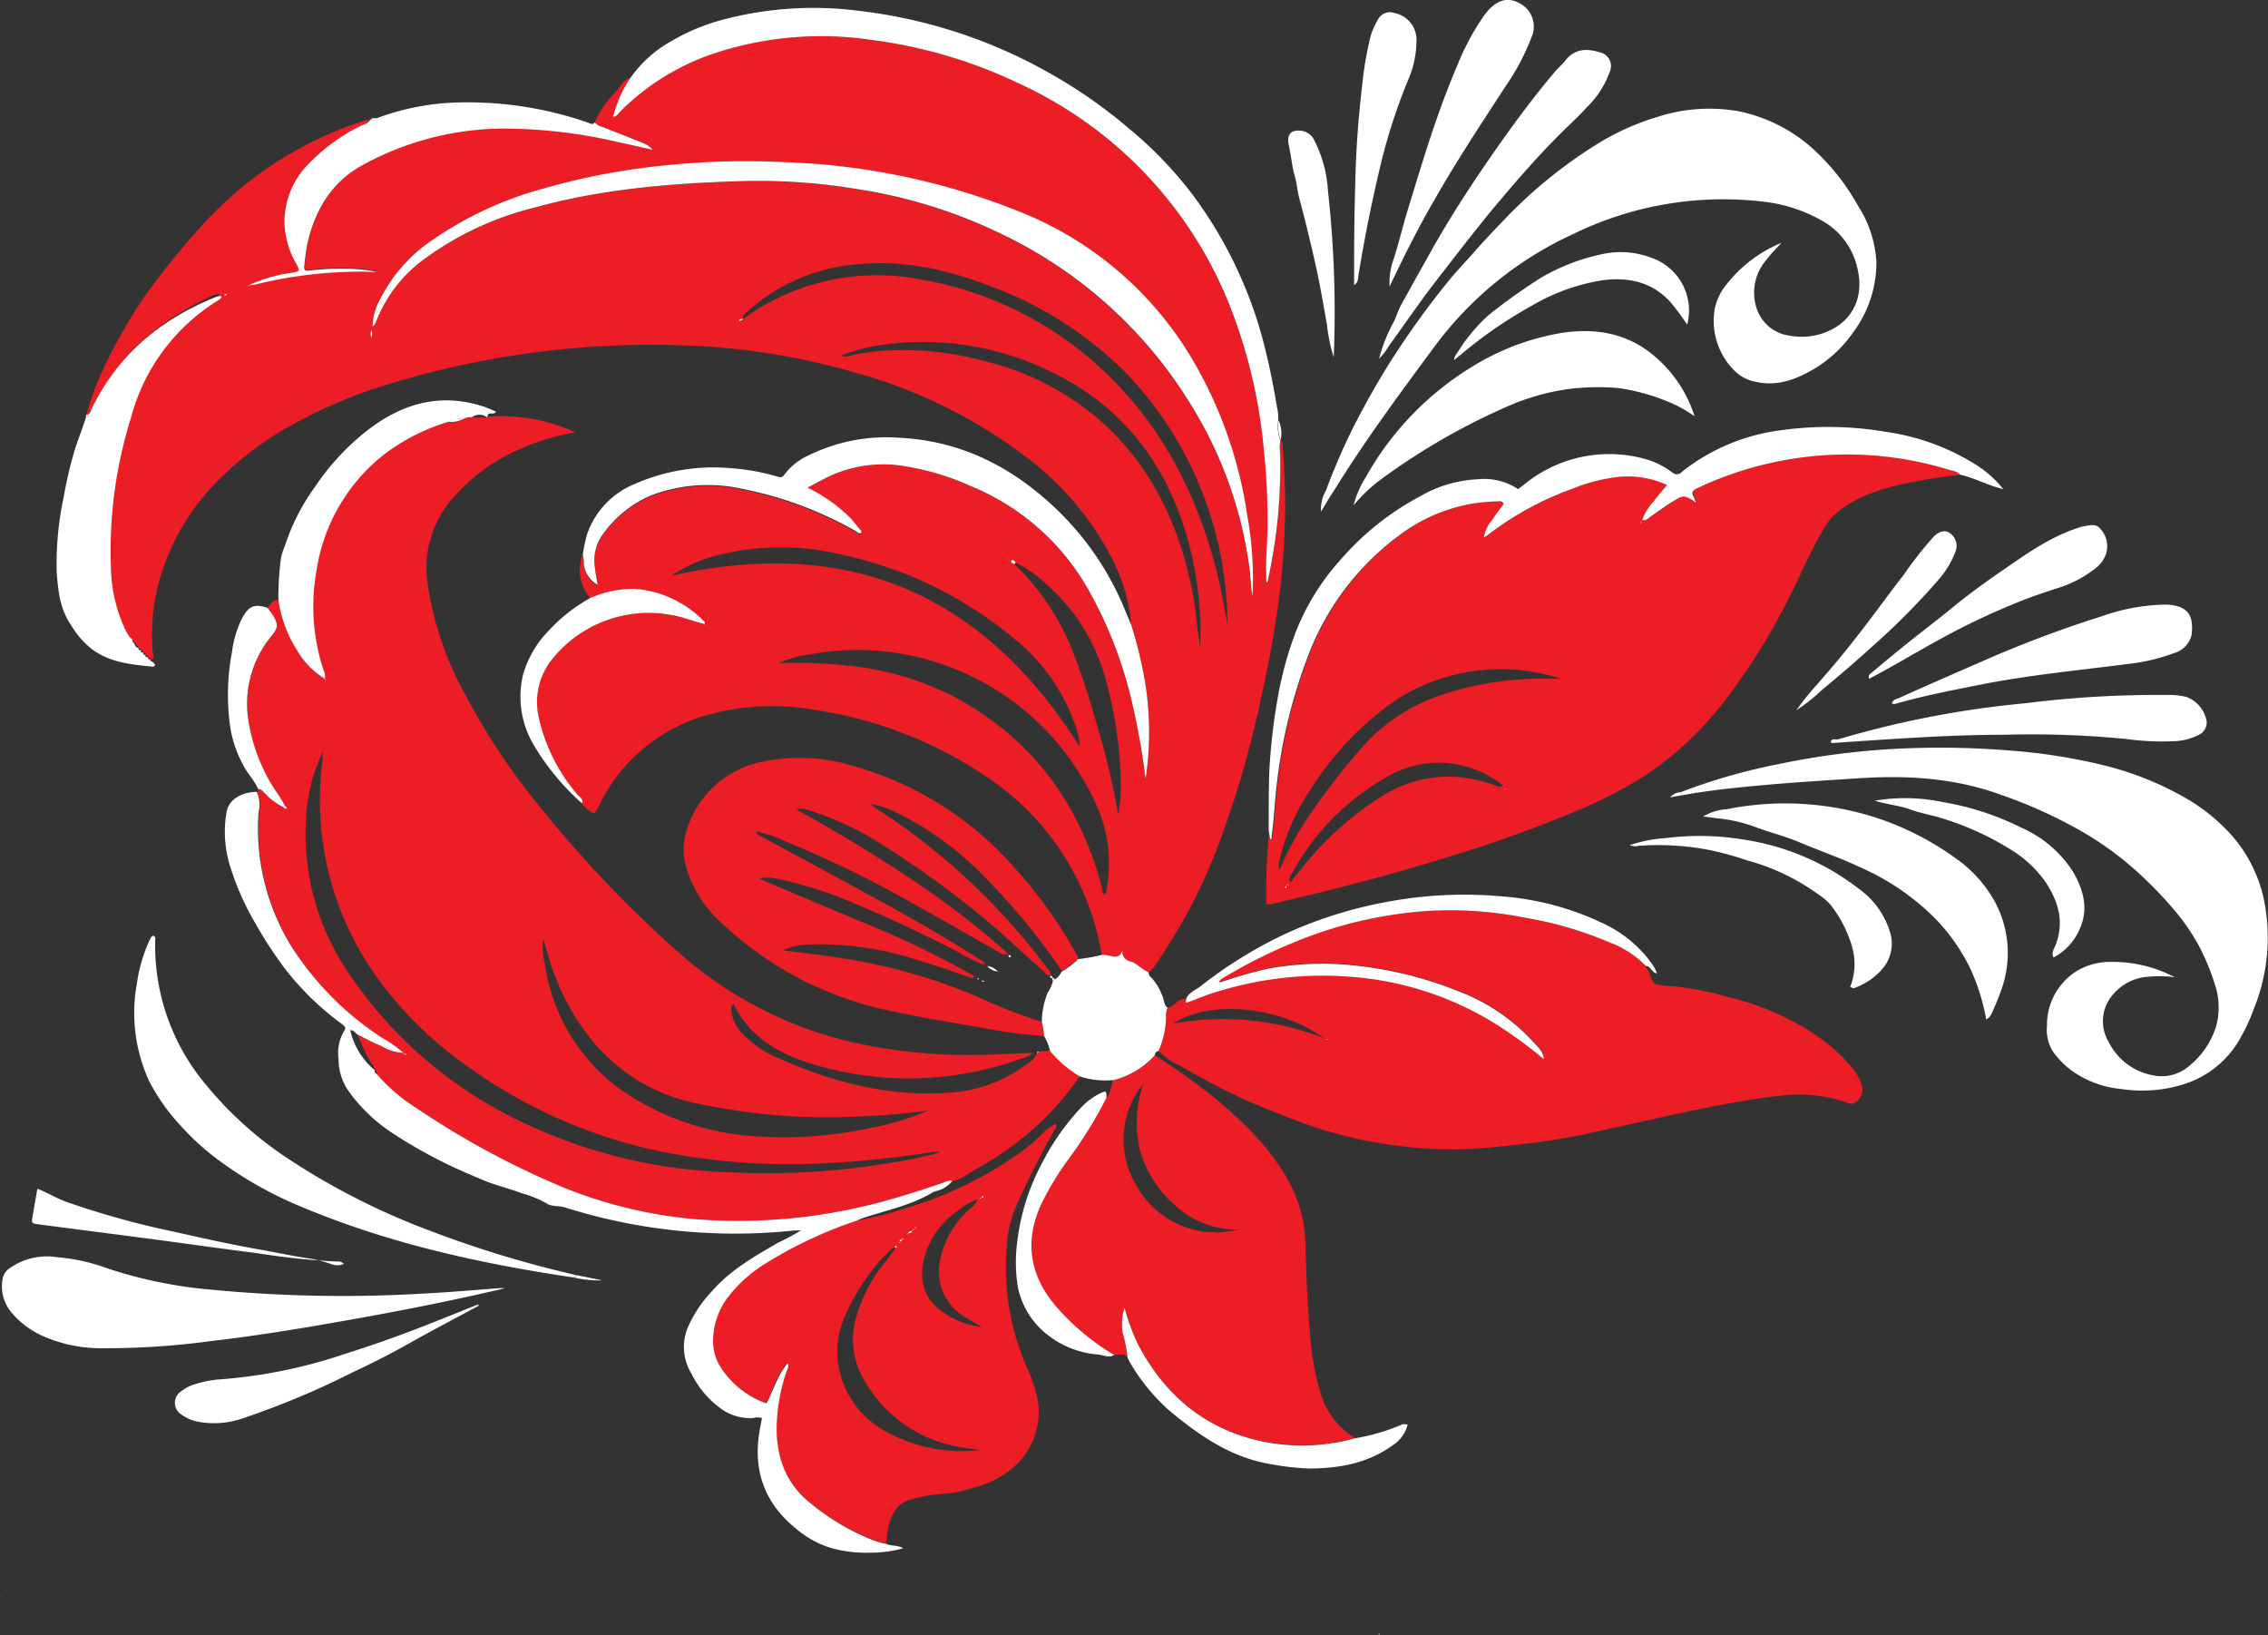 <?xml version="1.0" encoding="UTF-8"?> <svg xmlns="http://www.w3.org/2000/svg" viewBox="0 0 272.44 196.38"><rect x="0" y="0" width="272.44" height="196.38" fill="#333333" stroke="none"/><defs><style>.cls-1{fill:#ec1d25;}.cls-2{fill:#fff;}</style></defs><g id="Layer_2" data-name="Layer 2"><g id="Layer_1-2" data-name="Layer 1"><path class="cls-1" d="M10.37,49.81a39.13,39.13,0,0,1,1.8-5c.81-1.7,1.63-3.4,2.59-5a49.33,49.33,0,0,1,2.66-4.28c1.75-2.41,3.58-4.75,5.55-7a52.87,52.87,0,0,1,3.8-4,43.28,43.28,0,0,1,9.55-6.88,42.6,42.6,0,0,1,7-3,3.42,3.42,0,0,1,1.22-.26c-.24.46-.75.5-1.14.71a22.33,22.33,0,0,0-6.26,4.56,9.94,9.94,0,0,0-2.9,7.14,10.51,10.51,0,0,0,1.43,4.88c.48.85.43.88-.56,1.06a17.91,17.91,0,0,0-5.15,1.5.24.24,0,0,1-.1,0c-.12,0-.16.05-.1.06s.13-.08.19-.12a5,5,0,0,0,.87-.11,53.1,53.1,0,0,1,14.43-1.49.35.35,0,0,1,.11,0l0,0a18.73,18.73,0,0,0-3.49-.38,34,34,0,0,0-4.51.19c-.72.11-.82,0-.72-.73A22.87,22.87,0,0,1,37,29c1-3.91,2.89-7.15,6.48-9.14a35.59,35.59,0,0,1,16.42-4.43,60.28,60.28,0,0,1,14.29,1.6c1.42.3,2.83.62,4.24.94a2.54,2.54,0,0,0-1.13-.79c-1.58-.65-3.18-1.28-4.77-1.9a2.45,2.45,0,0,1-1.08-.6,12.23,12.23,0,0,1,2.65-3.79c.24-.24.35-.55.57-.78s.58-.72,1.09-.77A14.6,14.6,0,0,0,73.66,14c.45,0,.59-.36.81-.58A28.9,28.9,0,0,1,86.73,6.12a41,41,0,0,1,18-1.32A58,58,0,0,1,122.34,10a49.4,49.4,0,0,1,26.08,28.64,62.49,62.49,0,0,1,3.44,15.88A74.8,74.8,0,0,1,152.12,67c-.07,1,0,2,0,3,.18,0,.17-.19.2-.3a63.15,63.15,0,0,0,1.46-15.32,3.94,3.94,0,0,1,.06-1.49c.29.15.22.42.24.66a87.18,87.18,0,0,1-.66,19.9c-.54,3.76-1.27,7.48-2.11,11.18a119.87,119.87,0,0,1-5.14,17.34c-.84,2.14-1.76,4.24-2.8,6.29a70.19,70.19,0,0,1-4.71,7.82,5.88,5.88,0,0,1-.68.73c-.77-.31-1.32-1-2.12-1.27a1.19,1.19,0,0,1-1-1.42c-.25.9-.79,1-1.49.73a5.25,5.25,0,0,0-1-.12c-.2-.93-.37-1.87-.61-2.79a31.84,31.84,0,0,0-13.41-18.75,49.67,49.67,0,0,0-20.27-7.89,29,29,0,0,0-13,.55,20.49,20.49,0,0,0-13.16,11c-.5,1-.5,1-1.38.34-.23-.18-.42-.4-.63-.6.23-.54-.27-.73-.5-1a21.25,21.25,0,0,1-4.68-9.3A8.2,8.2,0,0,1,66.47,79a14.88,14.88,0,0,1,14.15-5.16c1.41.21,2.71.8,4.09,1.1a.23.23,0,0,0,0,.1s0,0,.08,0L84.69,75c0-.08,0-.19,0-.23a12.94,12.94,0,0,0-8.51-4,12.88,12.88,0,0,0-5.23,1.1,5.11,5.11,0,0,1-1-5.18,3.49,3.49,0,0,1,.18,1.11,3.3,3.3,0,0,0,1.66,2.55c-.11-.68-.25-1.33-.32-2a5.39,5.39,0,0,1,.79-3.85,13.74,13.74,0,0,1,5.93-4.89,19.16,19.16,0,0,1,11-.79,45.37,45.37,0,0,1,13.49,5c.24.13.43.41.76.3a.28.28,0,0,0-.06-.34c-.4-.48-.78-1-1.21-1.44A19,19,0,0,0,97,58.59l1.89-1A15.41,15.41,0,0,1,109,56.05a30.66,30.66,0,0,1,7.64,2.38,28.6,28.6,0,0,1,14,12.26,50.65,50.65,0,0,1,5.09,12.65,86,86,0,0,1,1.88,10.23,37.48,37.48,0,0,0,0-11.24,52.36,52.36,0,0,0-1.74-7.3,20.59,20.59,0,0,0-2.22-7.79,35.62,35.62,0,0,0-10.72-12.6A60.22,60.22,0,0,0,103,44.83,83.69,83.69,0,0,0,82.8,41.51,107.69,107.69,0,0,0,46.17,46.3a57.07,57.07,0,0,0-10.4,4.36A38.56,38.56,0,0,0,26,57.91a27.53,27.53,0,0,0-7.08,12.67,24.83,24.83,0,0,0-.59,7.6c0,.35.35.84-.25,1.07l0,0a.37.37,0,0,0-.27-.28l0,0a.32.32,0,0,0-.28-.28l0,0a.32.32,0,0,0-.28-.28l0,0a.32.32,0,0,0-.28-.28l0,0a.31.31,0,0,0-.28-.28l0,0c0-.16-.11-.27-.28-.28l0,0a.65.65,0,0,0-.52-.54l0,0-.27-.53h0l-.22-.16a7.06,7.06,0,0,1-.48-.73,18.43,18.43,0,0,1-1.82-7.5,53.58,53.58,0,0,1,2.41-18.19,23.62,23.62,0,0,1,10.35-14c.21-.13.46-.23.51-.52-.07,0-.15-.1-.21-.09a5.76,5.76,0,0,0-.59.18C19.23,38.4,14.11,42.66,11,49.14,10.87,49.4,10.85,49.84,10.37,49.81Zm78.1-11,.25-.26a.57.57,0,0,0,.51-.24c.91-.59,1.8-1.22,2.74-1.75A27.42,27.42,0,0,1,110.8,33.6a42.29,42.29,0,0,1,22.42,11.57c6.27,6.13,10.18,13.61,12.55,22,.73,2.56,1.17,5.18,1.67,7.8a43.76,43.76,0,0,0-12.19-30.19,44.93,44.93,0,0,0-15.91-10.27c-5.36-2.1-10.85-3.38-16.67-2.74A22.25,22.25,0,0,0,90,37.23c-.32.29-.79.52-.75,1.08a.48.48,0,0,0-.51.23l-.26.25,0,0ZM122,67.58c-.16-.16-.32-.49-.57-.22-.09.12.19.32.4.38a29.15,29.15,0,0,1,7,10.42,88.39,88.39,0,0,1,2.83,8.56,90.17,90.17,0,0,1,2.67,11.13,21.06,21.06,0,0,0,.31-3.17,49.08,49.08,0,0,0-1.77-12.87,23.1,23.1,0,0,0-7.11-11.58A15.09,15.09,0,0,0,122,67.58ZM44.75,39.16c.24,0,.29-.22.34-.37A16.81,16.81,0,0,1,51.15,31a37.22,37.22,0,0,1,12.91-6c8.23-2.29,16.69-3,25.19-3.22a72.15,72.15,0,0,1,13.37.91,60.86,60.86,0,0,1,18.47,5.84,53.81,53.81,0,0,1,22,20.2,49.44,49.44,0,0,1,7,19.71c.14,1.06.13,2.14.34,3.2a41.23,41.23,0,0,0-.61-9.61,51.62,51.62,0,0,0-6.2-18.18A42.14,42.14,0,0,0,123.13,25.7a83.06,83.06,0,0,0-29-6.2,93.2,93.2,0,0,0-14.17.39A82,82,0,0,0,65,22.74a43.22,43.22,0,0,0-12.93,6,18.64,18.64,0,0,0-6.5,7.34A6.84,6.84,0,0,0,44.75,39.16Zm48.79,40.5a57,57,0,0,1,8.77.33,35.48,35.48,0,0,1,12.54,3.82c9.18,5,14.87,12.75,17.53,22.8.08.27-.07.64.31.8.06-.06.14-.12.16-.19a3.86,3.86,0,0,0,.1-.49,17.1,17.1,0,0,0-1.47-10.52A31.43,31.43,0,0,0,113.79,80a31,31,0,0,0-16.43-1.41A12.33,12.33,0,0,0,93.54,79.66Zm36.12,10a5.64,5.64,0,0,0,0-.74c-.1-.45-.21-.9-.34-1.34a23.08,23.08,0,0,0-7.64-11,47.78,47.78,0,0,0-20.23-9.88,30.84,30.84,0,0,0-15.27,0,16.53,16.53,0,0,0-5.51,2.45C101.87,64.36,118,71.22,129.66,89.62Zm-28.6-46.93a1.62,1.62,0,0,0,1,0,25.38,25.38,0,0,1,4.33-.62,37.13,37.13,0,0,1,12,1.29A33,33,0,0,1,133,51.27c5.76,5.5,8.82,12.39,10.29,20.09.41,2.09.47,4.22.89,6.3a42.53,42.53,0,0,0-1.71-13.6c-2.62-8.67-7.77-15.29-16-19.3a34.67,34.67,0,0,0-20-3.4A22.48,22.48,0,0,0,101.06,42.69ZM44.61,40.55a1.06,1.06,0,0,0,0-.89A1.11,1.11,0,0,0,44.61,40.55ZM27.25,35.36c-.08,0-.15,0-.21,0s-.12.09,0,.15.08,0,.1,0A.46.46,0,0,0,27.25,35.36ZM121,67.05l.08,0V67Z"></path><path class="cls-1" d="M129.72,129.24a34.9,34.9,0,0,1-8.85,8.92c-1.7,1.24-3.59,2.17-5.34,3.32a4.68,4.68,0,0,1-1.15.36c-.45-.14-.82.12-1.21.25-1.89.65-3.8,1.27-5.73,1.82a66.08,66.08,0,0,1-24.3,2.49,55.18,55.18,0,0,1-15.4-3.75A101.28,101.28,0,0,1,50,133.07a21.19,21.19,0,0,1-4.58-3.88l-.18-.19,0,0c0-.2,0-.46-.29-.52l0,0c0-.45-.33-.75-.52-1.1A18.53,18.53,0,0,1,43,124.3c.93.45,1.85,1,2.8,1.34a5.76,5.76,0,0,0,2.7.85c0,.16.1.2.24.19s.05-.06.08-.08l-.34-.09a15.86,15.86,0,0,0-2.74-1.92A36.66,36.66,0,0,1,35,113.6a27,27,0,0,1-3.87-16,3.67,3.67,0,0,0-.22-2.44l.15-.35c.44,0,.61.37.89.59A7.32,7.32,0,0,0,34.08,97a.31.31,0,0,0,.37.12l.08.13s0,0,0-.06l-.09-.05a.3.3,0,0,0-.2-.29,13.81,13.81,0,0,0-1.18-1.91,21.45,21.45,0,0,1-3.23-8.48,12.73,12.73,0,0,1,2.77-10c.79-1,.87-1.35.26-2.42a11.74,11.74,0,0,0-.73-1c.35-.43.63-1,1.29-1a15.21,15.21,0,0,0,2.22,6A9.58,9.58,0,0,0,39,81.51s0,.08,0,.1.07,0,.07,0,0-.12-.12-.1a1.63,1.63,0,0,0-.14-1A24.35,24.35,0,0,1,38,68.43a21.92,21.92,0,0,1,8-13.75,24.18,24.18,0,0,1,7.85-4,2.7,2.7,0,0,0,1.67-.29,1.85,1.85,0,0,1,1.13-.25l1.8,0c0-.06,0-.09.08-.08A21,21,0,0,1,69.1,51.93a28.47,28.47,0,0,0-8.69,3,22.49,22.49,0,0,0-6.1,5A12.67,12.67,0,0,0,51.4,70.33a38.6,38.6,0,0,0,4.49,13.1A78.87,78.87,0,0,0,64.53,96.5a142.61,142.61,0,0,0,16.92,17.83,47.69,47.69,0,0,0,20.7,10.8,64.84,64.84,0,0,0,17.57,1.5l4.39-.17a3.73,3.73,0,0,1-1.46.7,39.74,39.74,0,0,1-24.56.79c-4.18-1.21-7.94-3.18-10-7.4a1,1,0,0,0-.24.86,4.61,4.61,0,0,0,1.27,2.67,12,12,0,0,0,4,2.83c6.59,3,13.46,4.85,20.78,4.33a17,17,0,0,0,9.22-3.27c.59-.44,1.28-.81,1.49-1.61l.08.06-.06.08c0-.07.11-.13.17-.2l1.38-.11A13.65,13.65,0,0,0,129.72,129.24ZM113,138.37a9.53,9.53,0,0,0-1,0,121.21,121.21,0,0,1-12.6,1.33,79.42,79.42,0,0,1-17.89-1A60.62,60.62,0,0,1,56.06,128a45.48,45.48,0,0,1-10.63-10.41,36.48,36.48,0,0,1-6.76-25.74c.06-.54.09-1.08.13-1.62a21.25,21.25,0,0,0-2.06,8.6,29.48,29.48,0,0,0,4.86,17.62,51.67,51.67,0,0,0,20.85,18.2,61.84,61.84,0,0,0,25.06,6.14,88.79,88.79,0,0,0,20.13-1.24A39.51,39.51,0,0,0,113,138.37Zm-1.41-5c-2.12.28-4.24.51-6.36.62a86.31,86.31,0,0,1-9.65.12,77.41,77.41,0,0,1-12-1.61,21.73,21.73,0,0,1-12.11-7.12,28.17,28.17,0,0,1-5.27-9.48c-.33-1-.6-2-.94-3.1a7.51,7.51,0,0,0,.15,2.75A22.6,22.6,0,0,0,75,131.18a31.88,31.88,0,0,0,16.75,5.34,48.39,48.39,0,0,0,12.59-1A34,34,0,0,0,111.55,133.37Z"></path><path class="cls-1" d="M235.41,57c-1.39.2-2.78.38-4.16.62-3.46.61-6.87,1.34-9.85,3.37A8.05,8.05,0,0,0,219,63.62c-1.45,2.47-2.56,5.1-3.84,7.65a76.67,76.67,0,0,1-8,12.93,40.52,40.52,0,0,1-9.42,8.87,53.6,53.6,0,0,1-8.52,4.39A154.26,154.26,0,0,1,174,102.91c-7,2.2-14.05,4-21.16,5.65a4.55,4.55,0,0,1-.73.06,71.14,71.14,0,0,1,.38-8.89c.07.36.13.71.2,1.06.22-.07.14-.28.16-.42.32-2.32.39-4.66.71-7a63.06,63.06,0,0,1,3.6-14.45,32.07,32.07,0,0,1,11.12-14.72,20.07,20.07,0,0,1,11.67-4c.26,0,.6-.13.76.31-.44.62-.94,1.24-1.36,1.9a4,4,0,0,0-1,2.12c.26-.16.4-.24.53-.34a37.11,37.11,0,0,1,10-5.47,20.93,20.93,0,0,1,5.82-1.48,11.3,11.3,0,0,1,5.66,1c-.61.73-1.15,1.36-1.66,2a6.54,6.54,0,0,0-1.35,2.21c.57.07.79-.28,1.09-.48.83-.56,1.64-1.16,2.49-1.69,1.4-.87,1.41-.85,2.71-.08,0,.09,0,.26.2.08l-.14-.14a.83.83,0,0,0-.08-.36c-.47-.65-.14-1,.47-1.21.23-.09.45-.22.68-.32a42.16,42.16,0,0,1,13.89-3.55,41.66,41.66,0,0,1,15.61,1.72C234.61,56.53,235.1,56.55,235.41,57ZM154.57,106.4c-.15.07-.3.14-.09.32l.07-.34.18-.08-.1-.1Zm32.92-24.88a23.3,23.3,0,0,0-19.77,2.53,37.19,37.19,0,0,0-10.19,10.61,25.76,25.76,0,0,0-3.83,8.67,1.69,1.69,0,0,0,0,1.14,40.84,40.84,0,0,1,2.81-5.38,84.2,84.2,0,0,1,6.74-8.9,21.87,21.87,0,0,1,9.58-6.61A37.71,37.71,0,0,1,185,81.52ZM155,106c.5-.63.91-1.15,1.33-1.66a38.12,38.12,0,0,1,9.44-8.56,15,15,0,0,1,9.16-2.47,17.61,17.61,0,0,1,4.64,1c.27.1.55.32.95.07a3.47,3.47,0,0,0-1.14-.86,12.21,12.21,0,0,0-12.77-.21A29.5,29.5,0,0,0,155.13,105,.91.91,0,0,0,155,106Zm42.19-43.33s-.07,0-.07.06,0,0,.05.08.06,0,.06-.06S197.18,62.72,197.17,62.69Zm-16.28,32s0-.06-.08-.06-.05,0-.08,0,.05.07.08.07S180.86,94.73,180.89,94.71Z"></path><path class="cls-1" d="M140.25,121c.59,0,.89-.52,1.32-.8a3.33,3.33,0,0,1,.93-.29c.09.13-.31.59.22.43.84-.27,1.64-.64,2.47-.92a43,43,0,0,1,17.56-2.08,38.25,38.25,0,0,1,16.33,5.27,52.7,52.7,0,0,1,6.4,4.61.56.56,0,0,0,.05.08s0,0,.06,0l-.13-.08c-.05-1-.82-1.61-1.41-2.28a23.47,23.47,0,0,0-9-6,45.48,45.48,0,0,0-11.37-2.91,36,36,0,0,0-11.34.26,50,50,0,0,0-5.77,1.66l-.12-.14a2.31,2.31,0,0,1,.8-.59,60.52,60.52,0,0,1,8.42-4.18A50.58,50.58,0,0,1,171,109.46a45.75,45.75,0,0,1,12.24.78,44.37,44.37,0,0,1,10.21,3,11.49,11.49,0,0,1,4.26,2.78,1.37,1.37,0,0,0,.15.35c.45.54.42,1.47,1,1.79a5.44,5.44,0,0,0,2,.27,39.91,39.91,0,0,1,6.67,1.3,32.76,32.76,0,0,1,10.56,4.56,22.25,22.25,0,0,1,4.45,4,6.76,6.76,0,0,1,1.07,1.95,1.85,1.85,0,0,1-.57,2.05c-.51.49-1,.22-1.57,0a18,18,0,0,0-8.11-.62c-2.67.29-5.31.78-8,1.3-2.22.44-4.44.92-6.64,1.41-2.36.52-4.74,1.06-7.11,1.57a74.25,74.25,0,0,1-7.75,1.35c-2.74.31-5.48.64-8.25.74a50.77,50.77,0,0,1-7.39-.39,51.83,51.83,0,0,1-12.57-3.09c-1.88-.7-3.72-1.47-5.57-2.24a84.92,84.92,0,0,1-8.31-4.32,8.78,8.78,0,0,1-2.6-1.76,10.73,10.73,0,0,0,.89-4.47A2.72,2.72,0,0,1,140.25,121ZM159,124.68c-5.21-3.86-13.86-4.63-18-1.75A33.16,33.16,0,0,1,159,124.68Zm.56.19s0-.06-.08-.07-.05,0-.08,0,.05.07.08.07S159.51,124.89,159.54,124.87Zm.36.24.07,0v0Z"></path><path class="cls-1" d="M103,146.58a38.92,38.92,0,0,0,5.92-1.51A45.59,45.59,0,0,0,122,138.81a21.28,21.28,0,0,0,3.13-2.57,6.31,6.31,0,0,1,1.67-1.27c.3.42-.09.67-.22.9q-2.49,4.45-4.57,9.12a14,14,0,0,0-1.08,4.84,30,30,0,0,0,2.24,14,20.61,20.61,0,0,1,1.33,3.59A8.77,8.77,0,0,1,122,176a11.65,11.65,0,0,1-5,2.67,16.87,16.87,0,0,1-4.34.8,16.71,16.71,0,0,0-3.15.61c-1.64.36-2.33,1.61-2.73,3.06a16.41,16.41,0,0,0-.33,2.23,9.88,9.88,0,0,1-1.92-.58,27.77,27.77,0,0,1-7.19-4.3c-3.21-2.54-4.26-6-4.06-9.91a21.73,21.73,0,0,1,1.19-6c.09-.26.29-.52.1-.93-1.19,1.43-1.67,3.19-2.54,4.83a10.77,10.77,0,0,1-5.65-4.58,5.83,5.83,0,0,1-.76-3,8.67,8.67,0,0,1,1.84-5.24,16.89,16.89,0,0,1,4.5-4A51.41,51.41,0,0,1,103,146.58Zm5.07,2.52c.2,0,.28,0,.25-.25.14.05.24.06.17-.14l-.15.16a.27.27,0,0,0-.25.25l-.15.12.13,0Zm1.77-1.5.25-.25c.12-.06.14-.09.06-.1s0,.07,0,.11a.3.3,0,0,0-.25.25.28.28,0,0,0-.26.26.48.48,0,0,0-.51.24l-.1.07s0,0,0,.08.12-.06.09-.17a.46.46,0,0,0,.51-.23Zm8-3.78c.1,0,.34.11.25-.16,0,0-.2.05-.24.18l-.19.07.1.09Zm-10.38,6a1.29,1.29,0,0,0-.43.24,24.74,24.74,0,0,0-5.57,8.11,10.58,10.58,0,0,0-.85,5,11,11,0,0,0,5.57,8.62,18.66,18.66,0,0,0,11.59,2.36c-.91-.12-1.82-.21-2.72-.4a16.2,16.2,0,0,1-11.51-8.48,9.36,9.36,0,0,1-.84-6.45,18,18,0,0,1,3.14-6.63,21.51,21.51,0,0,0,1.72-2.3c.1,0,.21-.12.11-.21S107.54,149.7,107.49,149.79Zm10.55,9.6c-1-.6-1.8-1-2.53-1.52A6.38,6.38,0,0,1,113,151a11.19,11.19,0,0,1,3.41-5.73,3.08,3.08,0,0,0,1.06-1.22,6.22,6.22,0,0,0-2.24,1.25,10,10,0,0,0-4.23,5.87c-.5,2.2-.25,4.27,1.55,5.87A10,10,0,0,0,118,159.39Zm-23.21,3.92.06,0v-.07Z"></path><path class="cls-1" d="M138.71,126.75a80.89,80.89,0,0,1,6.9,4.87c3.61,3,7,6.2,9.26,10.4a16,16,0,0,1,1.94,7.29c.09,3.55.23,7.1.53,10.65a32,32,0,0,0,1.23,7.13,9.42,9.42,0,0,0,4.19,5.63,23.71,23.71,0,0,1-11.29.34c-6.77-1.48-11.58-5.55-14.77-11.63a25.87,25.87,0,0,1-1.62-4.39,6.66,6.66,0,0,0-.22,3,17.26,17.26,0,0,1,.58,2.93c-.5-.43-1.07-.26-1.63-.21a28.4,28.4,0,0,1-7-5.85c-3.18-3.75-3.82-7.86-1.72-12.35a34.83,34.83,0,0,1,3.18-5.24,51.89,51.89,0,0,0,4.61-7.45c.58-.58.54-1.41.84-2.1A10.08,10.08,0,0,0,138.71,126.75Zm10,20.93a10.87,10.87,0,0,1-7.45-2.82A13.8,13.8,0,0,1,136.9,138a14.08,14.08,0,0,1,.47-7.87,10.63,10.63,0,0,0-.9,12.19A10.87,10.87,0,0,0,148.71,147.68Z"></path><path class="cls-1" d="M125.42,124.44a60.34,60.34,0,0,1-7.45-1c-3.62-.62-7.25-1.21-10.85-2a41.51,41.51,0,0,1-20.25-10.41,14.62,14.62,0,0,1-4.49-7,7.55,7.55,0,0,1,.18-4.56,11.93,11.93,0,0,1,9.1-8,22,22,0,0,1,11.15.62,40,40,0,0,1,19,12.08,54.33,54.33,0,0,1,7.75,10.92,10.41,10.41,0,0,1-2,1.52,80.34,80.34,0,0,0-8.7-10.68,38.68,38.68,0,0,0-11-8.26,10.53,10.53,0,0,0-3.3-1.1,7.55,7.55,0,0,0,1,.73,78.64,78.64,0,0,1,20.2,18.94c.2.26.5.47.43.87-.42.15-.59-.23-.82-.43-1.68-1.51-3.34-3-5-4.53A112,112,0,0,0,106.83,102a37.69,37.69,0,0,0-9.68-4.69,2.09,2.09,0,0,0-1.47-.07c4.64,2.56,9,5.16,13.25,8a100.66,100.66,0,0,1,12.19,9.32c-.69.24-1-.12-1.34-.32-3.31-1.87-6.6-3.79-9.94-5.63a139.71,139.71,0,0,0-15.9-7.74,14,14,0,0,0-3.11-1c.1.47.48.52.75.66,3.93,2.14,7.88,4.26,11.81,6.41,5,2.7,9.88,5.43,14.62,8.5.14.09.37.17.24.46a21.46,21.46,0,0,1-3.36-1.67c-3.91-2-7.87-3.9-11.94-5.58a47.78,47.78,0,0,0-9.77-3.14,4.79,4.79,0,0,0-2,0c4.36,1.91,8.74,3.69,13.09,5.53a105.33,105.33,0,0,1,12.87,6.27c-.47.31-.75,0-1.05-.05-1.93-.69-3.86-1.37-5.83-1.94a38.05,38.05,0,0,0-13.22-1.88,8,8,0,0,0-3,.7c2.23.29,4.26.51,6.28.82a68.24,68.24,0,0,1,16.88,4.66,62.24,62.24,0,0,0,7.94,3.11A11.31,11.31,0,0,1,125.42,124.44Z"></path><path class="cls-2" d="M158.69,61.45a4.44,4.44,0,0,1,.59-2.54,77.17,77.17,0,0,1,3.53-8.08c1.5-2.86,3.07-5.68,4.85-8.38a102.18,102.18,0,0,1,6.39-8.76c1-1.21,2.1-2.36,3.13-3.53,1.3-1.48,2.66-2.89,4-4.28a57.1,57.1,0,0,1,10.47-8.45A30.16,30.16,0,0,1,199.24,14a20.16,20.16,0,0,1,9.6-.64,19.13,19.13,0,0,1,8.68,4.28,27.09,27.09,0,0,1,5.7,7.12,13.74,13.74,0,0,1,2.18,6.77A14.07,14.07,0,0,1,222.55,40a15.25,15.25,0,0,1-4.64,4.31c-2.15,1.28-4.5,2.16-7.12,1.52a4.72,4.72,0,0,1-2.5-1.37A8.44,8.44,0,0,1,206,37a6.78,6.78,0,0,1,1.38-2.82,16.18,16.18,0,0,1,6.59-5c-.57.68-1.24,1.27-1.76,2A6,6,0,0,0,211,37a4.82,4.82,0,0,0,4,3.32,8,8,0,0,0,3.37-.11c3.83-1,5.71-4.17,4.73-8.06a8.67,8.67,0,0,0-4-5.51,18.34,18.34,0,0,0-7.2-2.41,41,41,0,0,0-22.94,3.89,42.91,42.91,0,0,0-16.68,13.56c-4.16,5.62-8.32,11.24-12,17.19C159.73,59.68,159.26,60.5,158.69,61.45Z"></path><path class="cls-2" d="M201.89,95.15a69.86,69.86,0,0,1,11.54-3.33,92.4,92.4,0,0,1,14.24-1.88,103.57,103.57,0,0,1,14.31.25,67.25,67.25,0,0,1,11.56,1.94,37.69,37.69,0,0,1,8.88,3.65,22.37,22.37,0,0,1,5.78,4.69,17.11,17.11,0,0,1,3.72,7.44,22.79,22.79,0,0,1-1.22,13.36,22,22,0,0,1-2,4.11,11.87,11.87,0,0,1-6.4,4.85,16.63,16.63,0,0,1-7.39.58,12.28,12.28,0,0,1-5.81-2.05,10.18,10.18,0,0,1-2.47-2.43,4.82,4.82,0,0,1-.74-3.08,7.62,7.62,0,0,1,3.64-6.66,7.81,7.81,0,0,1,3.86-1.06,16.21,16.21,0,0,1,7.86,1.84,14.71,14.71,0,0,0-3.75,0,6.07,6.07,0,0,0-4,2.49,4.82,4.82,0,0,0-.2,5.28,7.39,7.39,0,0,0,5.28,4A5,5,0,0,0,263,128a9.73,9.73,0,0,0,3.28-5,8.76,8.76,0,0,0-.3-5,27.11,27.11,0,0,0-1.93-4.57,26,26,0,0,0-2.81-4.06,47.12,47.12,0,0,0-3.7-3.91A38.76,38.76,0,0,0,250,99.82a57.14,57.14,0,0,0-9.56-4.33c-5.67-2.09-11.47-2.4-17.4-2-4,.26-7.94.5-11.9.87-3,.28-6.08.6-9.08,1.16C202,95.38,202,95.27,201.89,95.15Z"></path><path class="cls-2" d="M103,146.58a51.41,51.41,0,0,0-11,5.15,16.89,16.89,0,0,0-4.5,4,8.67,8.67,0,0,0-1.84,5.24,5.83,5.83,0,0,0,.76,3,10.77,10.77,0,0,0,5.65,4.58c.87-1.64,1.35-3.4,2.54-4.83.19.41,0,.67-.1.93a21.73,21.73,0,0,0-1.19,6c-.2,3.92.85,7.37,4.06,9.91a27.77,27.77,0,0,0,7.19,4.3,9.88,9.88,0,0,0,1.92.58c.6.29,1.33.1,2,.52a14.89,14.89,0,0,1-4.14.53,15.5,15.5,0,0,1-4.46-.55,11.59,11.59,0,0,1-4.1-2.2c-4-3.15-5.45-7.26-4.48-12.24.08-.4.15-.79.22-1.18a1.86,1.86,0,0,0-1.07,0,6,6,0,0,1-3.67-1A11.3,11.3,0,0,1,83.07,165a6.12,6.12,0,0,1-.4-5.67,15.22,15.22,0,0,1,2.9-4.3c2.21-2.52,5.07-4.14,7.91-5.78a28.15,28.15,0,0,0,2.74-1.47c-.43,0-.86,0-1.28.06A68,68,0,0,1,67.79,145c-.72-.21-1.54-.05-2.14-.47a13.18,13.18,0,0,0-3-1.22c-1.66-.64-3.41-1-5.06-1.77A59.66,59.66,0,0,1,47,136a19.92,19.92,0,0,1-5.09-4.9,6.67,6.67,0,0,1-1.24-3.9,5.13,5.13,0,0,1,.65-3.34c.35-.47,0-.66-.28-.89a33.89,33.89,0,0,1-6.83-6.65,48.83,48.83,0,0,1-3.5-5.36,32.62,32.62,0,0,1-3.11-7.06,13.67,13.67,0,0,1-.37-6.42c.26-1.44,1.76-2.35,3.61-2.37a3.67,3.67,0,0,1,.22,2.44,27,27,0,0,0,3.87,16,36.66,36.66,0,0,0,10.81,11,15.86,15.86,0,0,1,2.74,1.92l0,0a5.76,5.76,0,0,1-2.7-.85c-1-.39-1.87-.89-2.8-1.34-.3-.18-.47-.59-.91-.54A8.84,8.84,0,0,0,45,128.53l0,0c-.06.26.14.38.29.52l0,0,.18.19A21.19,21.19,0,0,0,50,133.07a101.28,101.28,0,0,0,17.75,9.58,55.18,55.18,0,0,0,15.4,3.75,66.08,66.08,0,0,0,24.3-2.49c1.93-.55,3.84-1.17,5.73-1.82.39-.13.76-.39,1.21-.25a3.44,3.44,0,0,1-1.87,1.2,1.79,1.79,0,0,0-.46.16c-2.67,1.62-5.73,2.18-8.62,3.17A3,3,0,0,0,103,146.58Z"></path><path class="cls-2" d="M153.83,52.84a3.94,3.94,0,0,0-.06,1.49,63.15,63.15,0,0,1-1.46,15.32c0,.11,0,.25-.2.3,0-1-.06-2,0-3a74.8,74.8,0,0,0-.26-12.52,62.49,62.49,0,0,0-3.44-15.88A49.4,49.4,0,0,0,122.34,10,58,58,0,0,0,104.72,4.8a41,41,0,0,0-18,1.32,28.9,28.9,0,0,0-12.26,7.32c-.22.22-.36.56-.81.58a14.6,14.6,0,0,1,2.08-4.66,14.69,14.69,0,0,1,5.08-4.51,24.24,24.24,0,0,1,5.81-2.43A42.5,42.5,0,0,1,103,1.28a60.74,60.74,0,0,1,23.32,7.64,59.93,59.93,0,0,1,9.36,6.57,47.36,47.36,0,0,1,7.66,8A51.46,51.46,0,0,1,152,42c.56,2.26,1,4.55,1.39,6.85a5.9,5.9,0,0,1,.15,1.62,5.06,5.06,0,0,0,.25,2.41Z"></path><path class="cls-2" d="M60.67,154.72c-6.94,1.65-14,3-21,4.21-4.78.84-9.57,1.59-14.38,2.15a94.17,94.17,0,0,1-12.89.85,17.19,17.19,0,0,1-7.31-1.49,10.42,10.42,0,0,1-3.6-2.67A4.87,4.87,0,0,1,.3,153.7a1.93,1.93,0,0,1,.76-1.31A7.81,7.81,0,0,1,6.88,151a22.81,22.81,0,0,1,6,1.33A53.78,53.78,0,0,0,25.4,154.9a164.45,164.45,0,0,0,26.07.43c2.84-.14,5.68-.41,8.51-.61C60.21,154.7,60.44,154.72,60.67,154.72Z"></path><path class="cls-2" d="M235.41,57c-.31-.41-.8-.43-1.23-.56a41.66,41.66,0,0,0-15.61-1.72,42.16,42.16,0,0,0-13.89,3.55c-.23.1-.45.23-.68.32-.61.24-.94.56-.47,1.21a.83.83,0,0,1,.08.36l-.06.06c-1.3-.77-1.31-.79-2.71.08-.85.53-1.66,1.13-2.49,1.69-.3.2-.52.55-1.09.48a6.54,6.54,0,0,1,1.35-2.21c.51-.65,1-1.28,1.66-2a11.3,11.3,0,0,0-5.66-1,20.93,20.93,0,0,0-5.82,1.48,37.11,37.11,0,0,0-10,5.47c-.13.1-.27.18-.53.34a4,4,0,0,1,1-2.12c.42-.66.92-1.28,1.36-1.9-.16-.44-.5-.31-.76-.31a20.07,20.07,0,0,0-11.67,4,32.07,32.07,0,0,0-11.12,14.72,63.06,63.06,0,0,0-3.6,14.45c-.32,2.32-.39,4.66-.71,7,0,.14.06.35-.16.42-.07-.35-.13-.7-.2-1.06,0-2.26,0-4.52.06-6.78a71.05,71.05,0,0,1,1-9,42.87,42.87,0,0,1,2.1-7.83,28.49,28.49,0,0,1,5.34-8.76,33.46,33.46,0,0,1,9.78-7.82,15.09,15.09,0,0,1,6.9-2,7.32,7.32,0,0,1,4.78,1.19c.49-.38,1-.78,1.48-1.14a16.11,16.11,0,0,1,13.68-2.51,9.62,9.62,0,0,1,3.34,1.63.82.82,0,0,0,1.19-.07,24,24,0,0,1,12-5,41.16,41.16,0,0,1,12.63.23,27.48,27.48,0,0,1,10.79,4,13.18,13.18,0,0,1,3.17,2.86C238.67,58.26,237.12,57.37,235.41,57Z"></path><path class="cls-2" d="M135.87,75a52.36,52.36,0,0,1,1.74,7.3,37.48,37.48,0,0,1,0,11.24,86,86,0,0,0-1.88-10.23,50.65,50.65,0,0,0-5.09-12.65,28.6,28.6,0,0,0-14-12.26A30.66,30.66,0,0,0,109,56.05a15.41,15.41,0,0,0-10.11,1.52l-1.89,1a19,19,0,0,1,5.17,3.67c.43.45.81,1,1.21,1.44a.28.28,0,0,1,.06.34c-.33.11-.52-.17-.76-.3a45.37,45.37,0,0,0-13.49-5,19.16,19.16,0,0,0-11,.79,13.74,13.74,0,0,0-5.93,4.89,5.39,5.39,0,0,0-.79,3.85c.07.66.21,1.31.32,2a3.3,3.3,0,0,1-1.66-2.55A3.49,3.49,0,0,0,70,66.64a19.16,19.16,0,0,1,.55-2.56,10.07,10.07,0,0,1,5.62-5.92A23.52,23.52,0,0,1,88,56.25a26.23,26.23,0,0,1,5.42,1c.43.13.58.08.86-.32a7.58,7.58,0,0,1,2.94-2.28,21.13,21.13,0,0,1,10.84-2.07c7.41.37,13.57,3.53,18.85,8.58a35.17,35.17,0,0,1,8.34,12.39C135.45,74,135.66,74.53,135.87,75Z"></path><path class="cls-2" d="M68.89,153.43c-11.28-1.67-22.35-4.11-32.91-8.58a46.07,46.07,0,0,1-9.45-5.31,30.61,30.61,0,0,1-4.94-4.46,23.74,23.74,0,0,1-3.67-5.23,19.59,19.59,0,0,1-1.49-11.65,18.74,18.74,0,0,1,1.5-5.19c.12-.26.2-.53.49-.63.33.14.23.42.22.64a26,26,0,0,0,6.17,17.35A44.25,44.25,0,0,0,34,138.76a84.22,84.22,0,0,0,17.26,8.91,131.26,131.26,0,0,0,18,5.49C69.26,153.38,69,153.35,68.89,153.43Z"></path><path class="cls-2" d="M10.37,49.81c.48,0,.5-.41.62-.67,3.12-6.48,8.24-10.74,14.81-13.42a5.76,5.76,0,0,1,.59-.18c.06,0,.14.06.21.09-.05.29-.3.39-.51.52a23.62,23.62,0,0,0-10.35,14,53.58,53.58,0,0,0-2.41,18.19,18.43,18.43,0,0,0,1.82,7.5,7.06,7.06,0,0,0,.48.73l.22.16h0c.05.2.05.42.27.53l0,0c.1.25.17.53.52.54l0,0c0,.2,0,.34.28.28l0,0c0,.24,0,.33.28.28l0,0c0,.24,0,.33.28.28l0,0c-.06.25.07.31.28.28l0,0c0,.22.1.27.28.28l0,0c0,.19.13.24.27.28l0,0c.1.12.27.23.3.37s-.18.23-.34.21c-2.57-.25-5.15-.5-7.29-2.14a10.63,10.63,0,0,1-2.43-2.81C7.12,73,7,70.88,6.81,68.77a38.06,38.06,0,0,1,.83-9,49.45,49.45,0,0,1,1.2-5.26c.41-1.44,1-2.84,1.45-4.26A3.7,3.7,0,0,0,10.37,49.81Z"></path><path class="cls-2" d="M204.57,98.07a6.38,6.38,0,0,1,2.87-.88,35.68,35.68,0,0,1,17.32.83,34.76,34.76,0,0,1,10.07,5,15.54,15.54,0,0,1,4.82,5.32,13,13,0,0,1,.76,10.53c-.27.78-.58,1.55-.92,2.3-.21.48-.36,1-.9,1.27a25.19,25.19,0,0,0-2-6.3,23.51,23.51,0,0,0-3.95-5.64,29.34,29.34,0,0,0-9.18-6.33c-2.42-1.15-4.95-2-7.42-3.06-1.68-.69-3.44-1.13-5.14-1.76a17.74,17.74,0,0,0-4.78-1.08C205.66,98.19,205.17,98.13,204.57,98.07Z"></path><path class="cls-2" d="M203.56,50a15.85,15.85,0,0,0-3.8-2,24.16,24.16,0,0,0-5.36-1.39,28.52,28.52,0,0,0-4.89,0,25.68,25.68,0,0,0-5.41,1.08c-.79.25-1.59.51-2.36.84a78.93,78.93,0,0,0-15.79,9,18.54,18.54,0,0,0-3.35,3.16,11.75,11.75,0,0,1,1.47-3.39A36.19,36.19,0,0,1,176.91,44a29.74,29.74,0,0,1,10.59-4c3.81-.59,7.44-.12,10.61,2.27A15.63,15.63,0,0,1,203.56,50Z"></path><path class="cls-2" d="M125.42,124.44a11.31,11.31,0,0,0-.27-1.73,9.43,9.43,0,0,1,.7-3.47,4.49,4.49,0,0,0,.64-1.45l.21-.14a2.2,2.2,0,0,0,.82-.94,10.41,10.41,0,0,0,2-1.52,18.39,18.39,0,0,0,2.84-.51,5.25,5.25,0,0,1,1,.12c.7.22,1.24.17,1.49-.73a1.19,1.19,0,0,0,1,1.42c.8.27,1.35,1,2.12,1.27a.79.79,0,0,0,.32.64,6.75,6.75,0,0,1,1.45,2.55c.13.37.12.83.51,1.07a2.72,2.72,0,0,0-.18.72,10.73,10.73,0,0,1-.89,4.47.64.64,0,0,0-.47.54,10.08,10.08,0,0,1-5,3l-.36,0a9.53,9.53,0,0,1-3.67-.48,13.65,13.65,0,0,1-3.55-3.05A5.9,5.9,0,0,0,125.42,124.44Z"></path><path class="cls-2" d="M71.43,14.7a2.45,2.45,0,0,0,1.08.6c1.59.62,3.19,1.25,4.77,1.9a2.54,2.54,0,0,1,1.13.79c-1.41-.32-2.82-.64-4.24-.94a60.28,60.28,0,0,0-14.29-1.6,35.59,35.59,0,0,0-16.42,4.43c-3.59,2-5.53,5.23-6.48,9.14a22.87,22.87,0,0,0-.4,2.72c-.1.72,0,.84.72.73a34,34,0,0,1,4.51-.19,18.73,18.73,0,0,1,3.49.38l0,0a.35.35,0,0,0-.11,0,53.1,53.1,0,0,0-14.43,1.49,5,5,0,0,1-.87.11h0a17.91,17.91,0,0,1,5.15-1.5c1-.18,1-.21.56-1.06a10.51,10.51,0,0,1-1.43-4.88,9.94,9.94,0,0,1,2.9-7.14,22.33,22.33,0,0,1,6.26-4.56c.39-.21.9-.25,1.14-.71h0a.77.77,0,0,0,.81-.22,29.89,29.89,0,0,1,10.11-1.89,44,44,0,0,1,15.5,2.52C71.15,14.93,71.3,14.92,71.43,14.7Z"></path><path class="cls-2" d="M165.66,43.08a19.19,19.19,0,0,1,1.64-4.2c.41-.7.59-1.53,1-2.24q1.8-3.27,3.63-6.52c2.09-3.72,4.39-7.3,6.81-10.81s5.09-7.2,7.94-10.57c.45-.55,1-1,1.44-1.57,1.14-1.38,2.59-1.34,4.08-.88a1.69,1.69,0,0,1,1.16,2.36,11.13,11.13,0,0,1-2.76,4.25c-.94,1.06-2,2-3,3-2.88,2.85-5.52,5.91-8.12,9-2.44,2.95-4.77,6-7.1,9-1.92,2.49-3.69,5.1-5.54,7.64A7.21,7.21,0,0,1,165.66,43.08Z"></path><path class="cls-2" d="M39,81.51a9.58,9.58,0,0,1-3.34-3.44,15.21,15.21,0,0,1-2.22-6,36.34,36.34,0,0,1,.32-5.11,8.9,8.9,0,0,1,.48-1.46,25.83,25.83,0,0,1,3.65-7.1,29.13,29.13,0,0,1,5.08-5.75c4.38-3.82,9.35-5.74,15.21-3.79.47.16.92.38,1.39.58-.2.49-1-.1-1,.6,0,0-.06,0-.08.08a1.46,1.46,0,0,0-1.8,0,1.85,1.85,0,0,0-1.13.25c-.62-.21-1.13.13-1.67.29a24.18,24.18,0,0,0-7.85,4,21.92,21.92,0,0,0-8,13.75,24.35,24.35,0,0,0,.84,12.12,1.63,1.63,0,0,1,.14,1Z"></path><path class="cls-2" d="M219.9,89.15c.14-.57.63-.26.94-.36a117.07,117.07,0,0,1,22.41-4.32,127.45,127.45,0,0,1,16.91-1,9.22,9.22,0,0,1,2.45.23,3.8,3.8,0,0,1,2.47,3,1.69,1.69,0,0,1-1,1.59,7.17,7.17,0,0,1-3.14.74,31.7,31.7,0,0,1-5.51-.27,116,116,0,0,0-14.67-.51c-6.12,0-12.21.43-18.31.83l-2.38.17S220,89.19,219.9,89.15Z"></path><path class="cls-2" d="M185.48,127.24a52.7,52.7,0,0,0-6.4-4.61,38.25,38.25,0,0,0-16.33-5.27,43,43,0,0,0-17.56,2.08c-.83.28-1.63.65-2.47.92-.53.16-.13-.3-.22-.43.32-.72,1.06-1,1.62-1.4a53,53,0,0,1,9.92-6.2,51.28,51.28,0,0,1,12-3.9,50.41,50.41,0,0,1,14.24-.78A34.15,34.15,0,0,1,192.77,111a14.9,14.9,0,0,1,5.75,4.88,6.84,6.84,0,0,1,.37.65c.05.1.08.22.15.38-.66-.06-.72-.9-1.35-.9a11.49,11.49,0,0,0-4.26-2.78,44.37,44.37,0,0,0-10.21-3,45.75,45.75,0,0,0-12.24-.78,50.58,50.58,0,0,0-15.31,3.64,60.52,60.52,0,0,0-8.42,4.18,2.31,2.31,0,0,0-.8.59c-.14,0-.38.13-.32.22s.31.06.44-.08a50,50,0,0,1,5.77-1.66,36,36,0,0,1,11.34-.26A45.48,45.48,0,0,1,175.05,119a23.47,23.47,0,0,1,9,6c.59.67,1.36,1.26,1.41,2.28Z"></path><path class="cls-2" d="M166.92,34.42a8.36,8.36,0,0,1,.55-3.47c.54-1.77,1-3.57,1.51-5.34,1.2-3.86,2.33-7.74,3.68-11.55C173.38,12,174.14,10,175,8a29.83,29.83,0,0,1,3.27-6.13c.14-.2.3-.39.46-.58,1.2-1.35,2.48-1.65,3.81-.89a3.13,3.13,0,0,1,1.46,4,27.78,27.78,0,0,1-3.17,6c-2.93,4.51-5.91,9-8.56,13.68C170.35,27.38,168.64,30.79,166.92,34.42Z"></path><path class="cls-2" d="M227.25,84.49c.13-.48.59-.52.93-.68,3.38-1.53,6.78-3,10.18-4.49A140.68,140.68,0,0,1,252.53,74,23.9,23.9,0,0,1,260,72.62l.37,0c2.63.18,3.12,1.44,2.9,3.61a3,3,0,0,1-2.14,2.22,22.77,22.77,0,0,1-5.45,1.29c-6,.77-12,1.34-17.89,2.51-3.31.66-6.62,1.3-9.88,2.22A.81.81,0,0,1,227.25,84.49Z"></path><path class="cls-2" d="M224.52,81.53c-.16-.5.18-.62.38-.79q2-1.69,4.06-3.35c1.84-1.48,3.72-2.89,5.54-4.39,2-1.64,4.09-3.15,6.22-4.61,2.81-1.94,5.61-3.93,8.94-5a2.84,2.84,0,0,1,.47-.15c.77-.09,1.63-.47,2.21.32a3.06,3.06,0,0,1,.66,2.91,3.57,3.57,0,0,1-1.1,1.64,13.94,13.94,0,0,1-4.64,2.5c-1.63.52-3.24,1.06-4.83,1.71A85.43,85.43,0,0,0,234,76.25q-2.34,1.27-4.66,2.6C227.79,79.75,226.2,80.65,224.52,81.53Z"></path><path class="cls-2" d="M57.51,156.82c-2.81,1.52-5.65,3-8.42,4.56-2.17,1.23-4.41,2.36-6.66,3.41a99.41,99.41,0,0,1-13,5.47,10.62,10.62,0,0,1-5.8.47,4.87,4.87,0,0,1-1.81-.82,1.65,1.65,0,0,1,0-2.84,4.74,4.74,0,0,1,1.68-.84,12.73,12.73,0,0,1,2.94-.56,60.57,60.57,0,0,0,14.82-3q5.66-1.78,11.17-4c1.69-.66,3.36-1.35,5-2Z"></path><path class="cls-2" d="M162.66,34.24c0-3.86,0-7.62.12-11.37a121.66,121.66,0,0,1,.84-12.52,42.94,42.94,0,0,1,1-5.93,8.09,8.09,0,0,1,.87-2,1.62,1.62,0,0,1,2.08-.84A3.27,3.27,0,0,1,170.15,5a11.94,11.94,0,0,1-1,4.6A69,69,0,0,0,166,19.16q-1.71,7-2.86,14.18A1,1,0,0,1,162.66,34.24Z"></path><path class="cls-2" d="M222.25,118.54a7.57,7.57,0,0,0,.21-4.9,15,15,0,0,0-2.53-4.92,6.79,6.79,0,0,0-1.48-1.28,26.14,26.14,0,0,0-8.58-4.1,37.75,37.75,0,0,0-4.43-1.23,32.31,32.31,0,0,0-8.61-.52,1.76,1.76,0,0,1-1.07-.08,16.77,16.77,0,0,1,4.33-.85,32.7,32.7,0,0,1,9.37.18,29.86,29.86,0,0,1,13.95,6,9.88,9.88,0,0,1,3.59,5,4.64,4.64,0,0,1-.8,4.43,8,8,0,0,1-3.49,2.41C222.59,118.71,222.4,118.58,222.25,118.54Z"></path><path class="cls-2" d="M135.44,163a17.26,17.26,0,0,0-.58-2.93,6.66,6.66,0,0,1,.22-3,25.87,25.87,0,0,0,1.62,4.39c3.19,6.08,8,10.15,14.77,11.63a23.71,23.71,0,0,0,11.29-.34,24.21,24.21,0,0,0,5.66-1.66c.23-.09.4,0,.67,0a4.09,4.09,0,0,1-1.74,2.46c-3,2.19-6.38,2.79-9.94,2.83a29.36,29.36,0,0,1-4.48-.48c-4.83-.72-8.65-3.33-12.29-6.33a23.21,23.21,0,0,1-5-6.1A2.49,2.49,0,0,1,135.44,163Z"></path><path class="cls-2" d="M132.91,131.85a51.89,51.89,0,0,1-4.61,7.45,34.83,34.83,0,0,0-3.18,5.24c-2.1,4.49-1.46,8.6,1.72,12.35a28.4,28.4,0,0,0,7,5.85c-.66.4-1.3,0-1.95-.05a11.27,11.27,0,0,1-5.93-2.27,9.69,9.69,0,0,1-3.68-5.78,18.55,18.55,0,0,1-.07-5.62,26.53,26.53,0,0,1,3-9.39,28.91,28.91,0,0,1,4.85-6.81,7.91,7.91,0,0,1,2.18-1.54C132.89,131,132.9,131,132.91,131.85Z"></path><path class="cls-2" d="M70.92,71.82a12.88,12.88,0,0,1,5.23-1.1,12.94,12.94,0,0,1,8.51,4s0,.15,0,.23l0,0c-1.38-.3-2.68-.89-4.09-1.1A14.88,14.88,0,0,0,66.47,79a8.2,8.2,0,0,0-1.75,7.18,21.25,21.25,0,0,0,4.68,9.3c.23.29.73.48.5,1a29.31,29.31,0,0,1-5.68-6.83A11.34,11.34,0,0,1,62.84,81,12.46,12.46,0,0,1,66,75.66,19.55,19.55,0,0,1,70.92,71.82Z"></path><path class="cls-2" d="M202.67,39a27.2,27.2,0,0,0-2.1-2.82c-2.23-2.36-5-2.9-8-2.53a24.12,24.12,0,0,0-8.45,3,54,54,0,0,0-8,5.41l-1.44,1.18c0-.42.26-.68.46-1a20.84,20.84,0,0,1,3.68-4.4,71.2,71.2,0,0,1,6.2-4.43,24.25,24.25,0,0,1,7.14-2.82,10.43,10.43,0,0,1,6.27.39A6.7,6.7,0,0,1,202.67,39Z"></path><path class="cls-2" d="M246.67,115c-.27-.56.05-1,.22-1.41,1.13-2.82.38-5.32-1.2-7.7a14.24,14.24,0,0,0-4.4-4A34.45,34.45,0,0,0,233,98.2c-1.12-.34-2.34-.54-3.42-.94-1.42-.53-2.91-.63-4.38-1.09a21.94,21.94,0,0,1,8.24.18,33.22,33.22,0,0,1,9.37,3.06,14.05,14.05,0,0,1,6.25,5.36c1.2,2.12,1.86,4.37.77,6.78A6.84,6.84,0,0,1,246.67,115Z"></path><path class="cls-2" d="M215.8,85.3a28.43,28.43,0,0,1,2.25-2.84c1.72-1.95,3.41-3.94,5-6,1.92-2.44,3.74-5,5.63-7.42a46,46,0,0,1,3.58-4.56c.63-.65,1.37-.84,1.87-.51a1.85,1.85,0,0,1,.8,2.19,10.93,10.93,0,0,1-2,3.39,84.44,84.44,0,0,1-7.92,8q-3,2.73-6.15,5.31A21.26,21.26,0,0,1,215.8,85.3Z"></path><path class="cls-2" d="M160.21,42.9A20.14,20.14,0,0,1,159.4,39c-.47-2.63-.91-5.27-1.52-7.87-.56-2.44-1.14-4.87-1.8-7.29-.23-.85-.28-1.74-.52-2.57-.34-1.19-.45-2.42-.7-3.62-.15-.68-.27-1.41.37-1.82a2.1,2.1,0,0,1,2.46.69,8,8,0,0,1,.4.77,15.2,15.2,0,0,1,1.43,5.65A131,131,0,0,1,160.21,42.9Z"></path><path class="cls-2" d="M32.12,73a11.74,11.74,0,0,1,.73,1c.61,1.07.53,1.45-.26,2.42a12.73,12.73,0,0,0-2.77,10,21.45,21.45,0,0,0,3.23,8.48,13.81,13.81,0,0,1,1.18,1.91,1.06,1.06,0,0,0-.15.15,7.32,7.32,0,0,1-2.18-1.6c-.28-.22-.45-.62-.89-.59-.42-1-1.19-1.75-1.7-2.7a14.58,14.58,0,0,1-1.63-4.58,27.59,27.59,0,0,1,.19-9.2,12.82,12.82,0,0,1,1.19-4C29.85,72.81,30.56,72.47,32.12,73Z"></path><path class="cls-2" d="M41.3,151.81a.86.86,0,0,0-.81-.29,85.08,85.08,0,0,1-9.56-1c-4.11-.52-8.21-1.1-12.32-1.65L4.68,147.06c-.91-.12-.91-.14-.76-1,.18-1.07.37-2.13.57-3.29,1.26.51,2.34,1.17,3.53,1.6a102,102,0,0,0,12.47,3.48c3.5.78,7,1.57,10.54,2.2,2.12.37,4.22.83,6.36,1.14a16.83,16.83,0,0,1,2.39.63A2,2,0,0,0,41.3,151.81Z"></path><path class="cls-2" d="M68.89,153.43c.15-.08.37-.05.44-.27l3,.62A13.19,13.19,0,0,1,68.89,153.43Z"></path><path class="cls-2" d="M201.89,95.15c.07.12.14.23.2.35l-1.47.27A1.75,1.75,0,0,1,201.89,95.15Z"></path><path class="cls-2" d="M153.83,52.87a5.06,5.06,0,0,1-.25-2.41A3.78,3.78,0,0,1,153.83,52.87Z"></path><path class="cls-2" d="M45.3,14.21a.77.77,0,0,1-.81.22C44.69,14.1,45,14.21,45.3,14.21Z"></path><path class="cls-2" d="M124.79,126.3c-.06.07-.12.13-.17.2C124.5,126.3,124.68,126.32,124.79,126.3Z"></path><path class="cls-2" d="M44.75,39.16a6.84,6.84,0,0,1,.86-3.11,18.64,18.64,0,0,1,6.5-7.34,43.22,43.22,0,0,1,12.93-6,82,82,0,0,1,14.88-2.85,93.2,93.2,0,0,1,14.17-.39,83.06,83.06,0,0,1,29,6.2,42.14,42.14,0,0,1,20.51,18.13A51.62,51.62,0,0,1,149.84,62a41.23,41.23,0,0,1,.61,9.61c-.21-1.06-.2-2.14-.34-3.2a49.44,49.44,0,0,0-7-19.71,53.81,53.81,0,0,0-22-20.2,60.86,60.86,0,0,0-18.47-5.84,72.15,72.15,0,0,0-13.37-.91c-8.5.25-17,.93-25.19,3.22a37.22,37.22,0,0,0-12.91,6,16.81,16.81,0,0,0-6.06,7.83C45,38.94,45,39.11,44.75,39.16Z"></path><path class="cls-2" d="M44.61,40.55a1.11,1.11,0,0,1,0-.89A1.06,1.06,0,0,1,44.61,40.55Z"></path><path class="cls-2" d="M121.85,67.74c-.21-.06-.49-.26-.4-.38.25-.27.41.06.57.22Z"></path><path class="cls-2" d="M29.92,34.27c-.06,0-.13.12-.19.12s0-.07.1-.06a.24.24,0,0,0,.1,0Z"></path><path class="cls-2" d="M27.25,35.36a.46.46,0,0,1-.12.12s-.07,0-.1,0-.11-.12,0-.15S27.17,35.35,27.25,35.36Z"></path><path class="cls-2" d="M88.73,38.54a.48.48,0,0,1,.51-.23v0a.57.57,0,0,1-.51.24Z"></path><path class="cls-2" d="M88.47,38.79l.26-.25h0l-.25.26Z"></path><polygon class="cls-2" points="88.47 38.79 88.44 38.82 88.47 38.79 88.47 38.79"></polygon><polygon class="cls-2" points="120.97 67.05 121.06 67.03 121.05 67.1 120.97 67.05"></polygon><path class="cls-2" d="M84.69,75l.14.09s-.07,0-.08,0a.23.23,0,0,1,0-.1Z"></path><path class="cls-2" d="M53.86,50.65c.54-.16,1-.5,1.67-.29A2.7,2.7,0,0,1,53.86,50.65Z"></path><path class="cls-2" d="M48.5,126.51l.34.09s-.05.08-.08.08-.24,0-.24-.19Z"></path><path class="cls-2" d="M39,81.52c.1,0,.14,0,.12.1s-.06,0-.07,0,0-.06,0-.1Z"></path><path class="cls-2" d="M34.23,96.81a.3.3,0,0,1,.2.29l0,0a.31.31,0,0,1-.37-.12A1.06,1.06,0,0,1,34.23,96.81Z"></path><path class="cls-2" d="M34.43,97.1l.09.05s0,0,0,.06l-.08-.13Z"></path><path class="cls-2" d="M0,191.84l.1-.1s0,0,0,.06l-.09,0Z"></path><path class="cls-2" d="M165.63,196.38l.11-.13c-.18-.09-.1.05-.11.11Z"></path><path class="cls-2" d="M154.55,106.38l-.07.34c-.21-.18-.06-.25.09-.32Z"></path><path class="cls-2" d="M203.61,60.12l.14.14c-.15.18-.16,0-.2-.08Z"></path><path class="cls-2" d="M197.17,62.69s.05.06,0,.08,0,0-.06.06-.05-.06-.05-.08S197.14,62.71,197.17,62.69Z"></path><path class="cls-2" d="M180.89,94.71s-.06.06-.08.06-.06,0-.08-.07.06,0,.08,0S180.86,94.69,180.89,94.71Z"></path><path class="cls-2" d="M154.57,106.4l.06-.2.1.1-.18.08Z"></path><path class="cls-2" d="M159.54,124.87s-.06,0-.08,0-.05,0-.08-.07.06,0,.08,0S159.51,124.84,159.54,124.87Z"></path><polygon class="cls-2" points="159.9 125.11 159.97 125.09 159.97 125.14 159.9 125.11"></polygon><path class="cls-2" d="M185.46,127.26l.13.08s-.05,0-.06,0a.56.56,0,0,1-.05-.08Z"></path><path class="cls-2" d="M109.08,148.11a.48.48,0,0,1,.51-.24h0a.46.46,0,0,1-.51.23Z"></path><path class="cls-2" d="M117.89,143.84c0-.13.22-.23.23-.18.09.27-.15.13-.25.16Z"></path><path class="cls-2" d="M117.87,143.82l-.08.18-.1-.09.2-.07Z"></path><path class="cls-2" d="M110.1,147.36s0-.11,0-.11.06,0-.06.1Z"></path><path class="cls-2" d="M109.85,147.61a.3.3,0,0,1,.25-.25h0c-.08.08-.16.17-.25.25Z"></path><path class="cls-2" d="M109.83,147.6l-.25.26h0a.28.28,0,0,1,.26-.26Z"></path><path class="cls-2" d="M109.07,148.09c0,.11,0,.17-.09.17s0-.07,0-.08l.1-.07Z"></path><path class="cls-2" d="M108.33,148.87l.15-.16c.07.2,0,.19-.17.14Z"></path><path class="cls-2" d="M108.31,148.85c0,.2,0,.29-.25.25l0,0a.27.27,0,0,1,.25-.25Z"></path><path class="cls-2" d="M108.06,149.1v.19l-.13,0,.15-.12Z"></path><path class="cls-2" d="M107.49,149.79c.05-.09.11-.22.21-.12s0,.17-.11.21Z"></path><polygon class="cls-2" points="94.83 163.31 94.89 163.28 94.89 163.35 94.83 163.31"></polygon><path class="cls-2" d="M126.41,117.44a.34.34,0,0,1,.3.21l-.22.14A.35.35,0,0,1,126.41,117.44Z"></path><path class="cls-2" d="M146.57,118c-.13.14-.3.3-.44.08s.18-.18.32-.22Z"></path><path class="cls-2" d="M119.89,116.68a1.85,1.85,0,0,1-1.3-.65,2,2,0,0,1,1.29.67Z"></path><path class="cls-2" d="M118.23,117.84s-.07.08-.09.08a1.89,1.89,0,0,1-.21-.09s.06-.08.09-.08A1.89,1.89,0,0,1,118.23,117.84Z"></path><path class="cls-2" d="M121.31,115c-.09-.06-.25-.12-.14-.24s.21,0,.27.11Z"></path><path class="cls-2" d="M119.88,116.7s.1,0,.1.06,0,0-.09-.08Z"></path><path class="cls-2" d="M126.16,117.19c.19,0,.26.1.27.27C126.21,117.5,126.11,117.42,126.16,117.19Z"></path><path class="cls-2" d="M117.59,117.58s-.07.07-.1.07-.06-.05-.09-.08.07-.07.1-.07S117.56,117.55,117.59,117.58Z"></path></g></g></svg> 